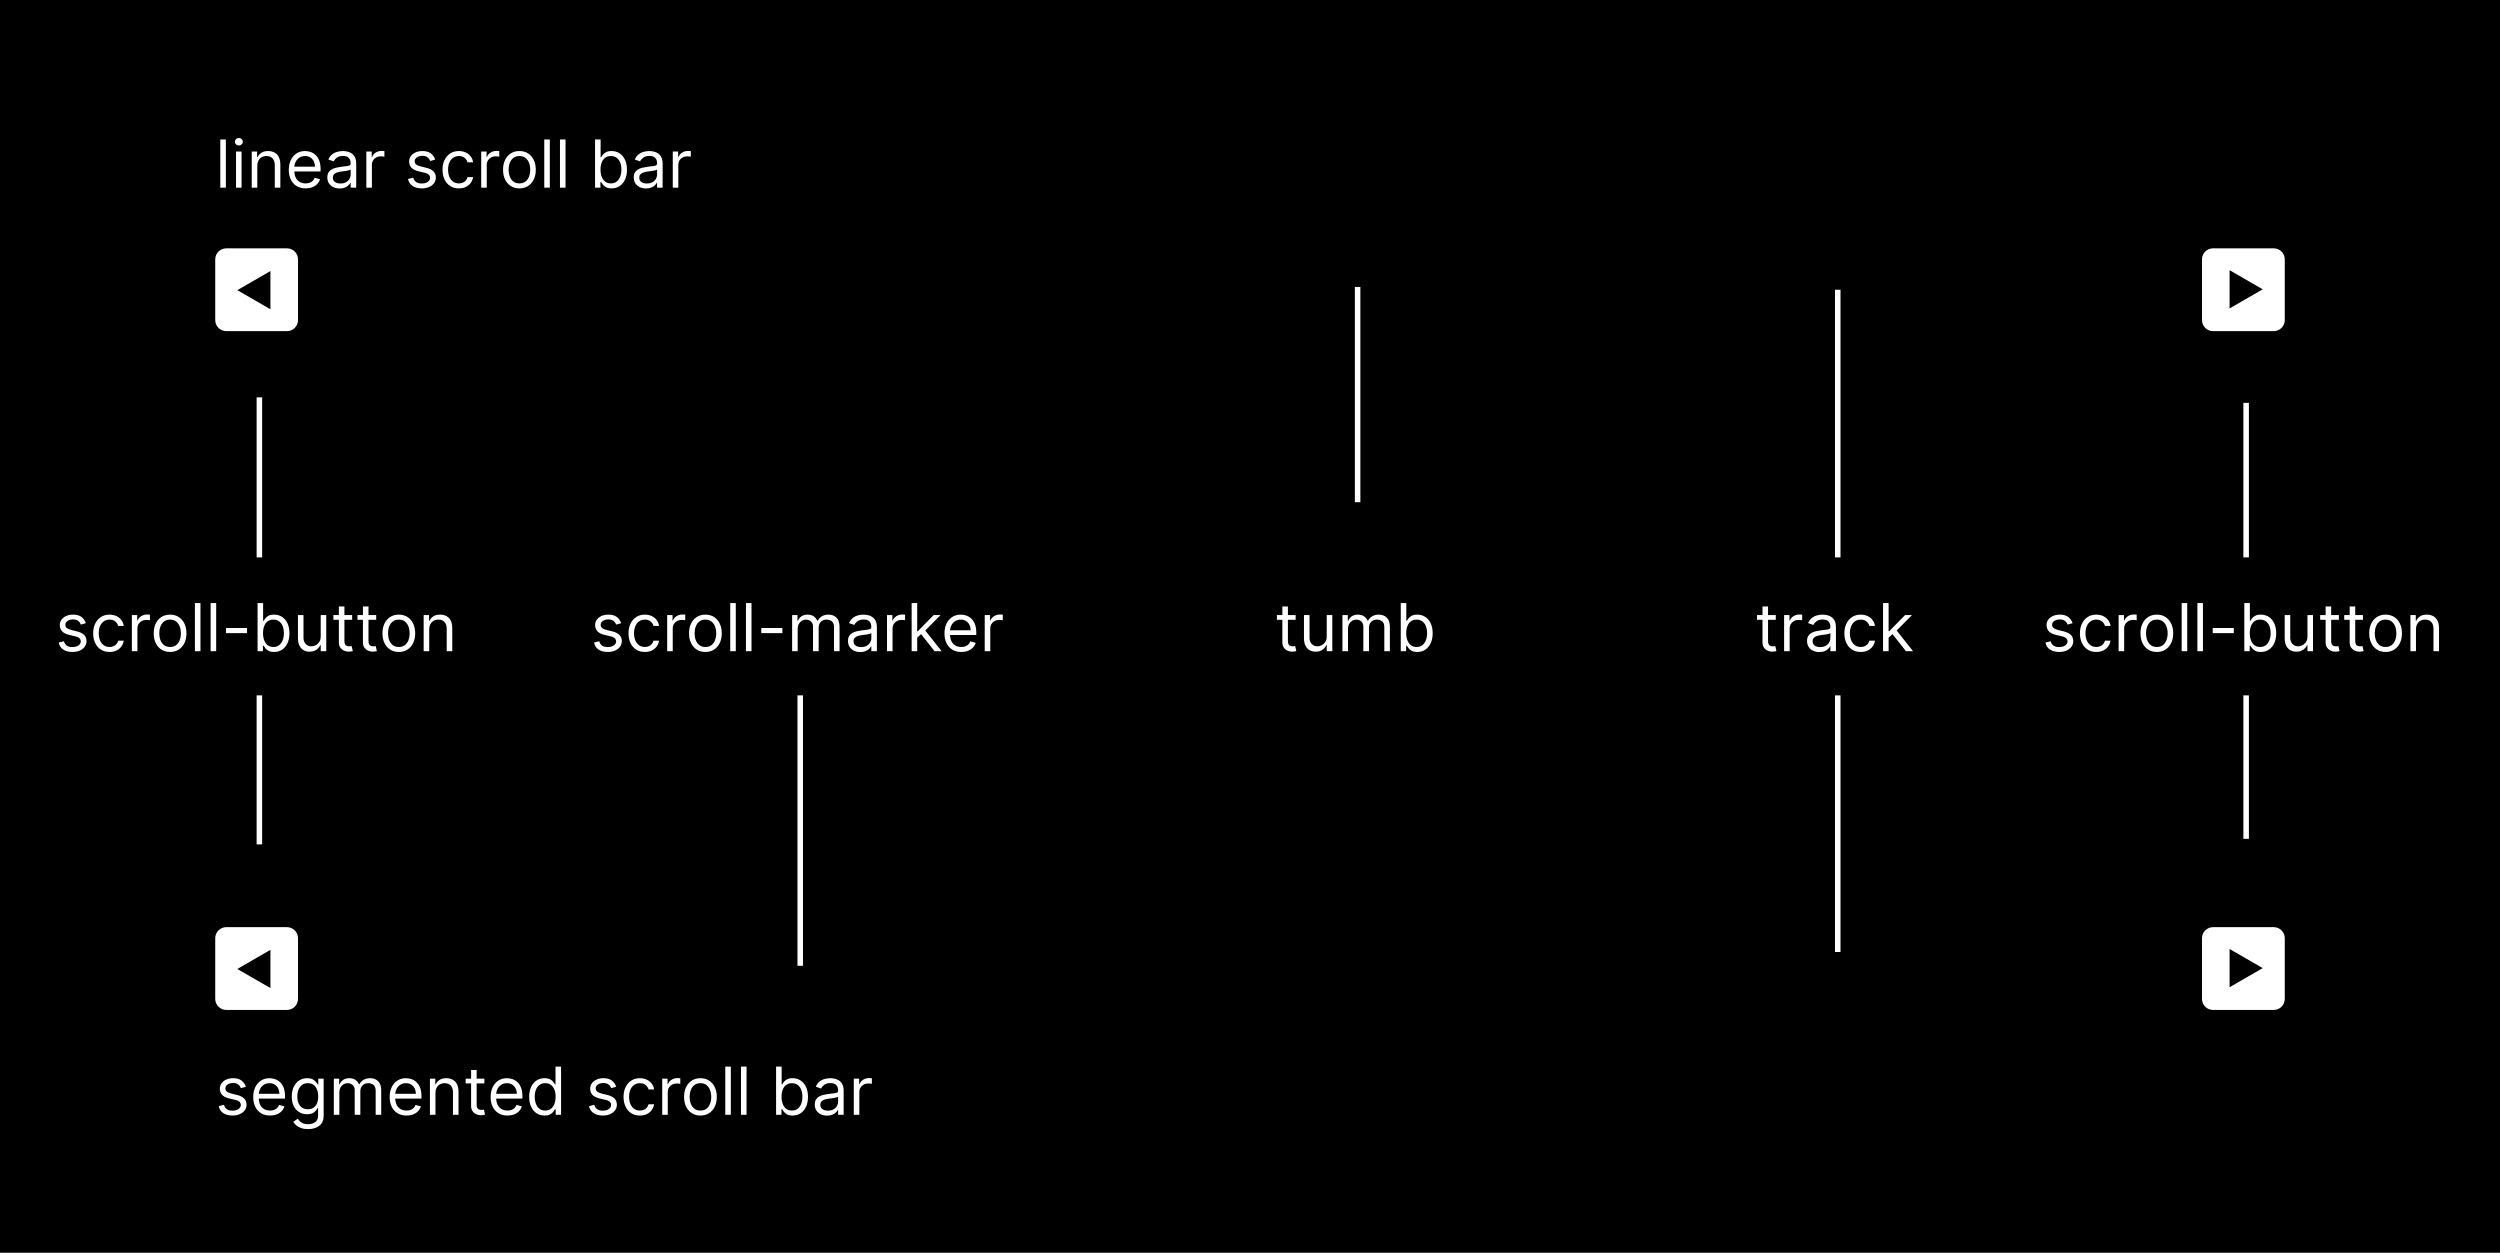 <svg width="453" height="227" viewBox="0 0 453 227" fill="none" xmlns="http://www.w3.org/2000/svg">
<rect width="453" height="227" fill="#505050" style="fill:#505050;fill:color(display-p3 0.315 0.315 0.315);fill-opacity:1;"/>
<rect x="58" y="45" width="337" height="14" rx="7" fill="black" style="fill:black;fill-opacity:1;"/>
<rect x="61" y="48" width="209" height="8" rx="4" fill="#DFDDDD" style="fill:#DFDDDD;fill:color(display-p3 0.874 0.867 0.867);fill-opacity:1;"/>
<rect x="58" y="168" width="330" height="14" rx="7" fill="black" style="fill:black;fill-opacity:1;"/>
<rect x="61" y="171" width="49" height="8" rx="4" fill="#DFDDDD" style="fill:#DFDDDD;fill:color(display-p3 0.874 0.867 0.867);fill-opacity:1;"/>
<rect x="116" y="171" width="49" height="8" rx="4" fill="#DFDDDD" style="fill:#DFDDDD;fill:color(display-p3 0.874 0.867 0.867);fill-opacity:1;"/>
<rect x="171" y="171" width="49" height="8" rx="4" fill="#0099FF" style="fill:#0099FF;fill:color(display-p3 0 0.6 1);fill-opacity:1;"/>
<rect x="226" y="171" width="49" height="8" rx="4" fill="#DFDDDD" style="fill:#DFDDDD;fill:color(display-p3 0.874 0.867 0.867);fill-opacity:1;"/>
<rect x="281" y="171" width="49" height="8" rx="4" fill="#DFDDDD" style="fill:#DFDDDD;fill:color(display-p3 0.874 0.867 0.867);fill-opacity:1;"/>
<rect x="336" y="171" width="49" height="8" rx="4" fill="#DFDDDD" style="fill:#DFDDDD;fill:color(display-p3 0.874 0.867 0.867);fill-opacity:1;"/>
<path d="M40.926 25.273V34H39.92V25.273H40.926ZM42.768 34V27.454H43.774V34H42.768ZM43.279 26.364C43.084 26.364 42.914 26.297 42.772 26.163C42.633 26.03 42.564 25.869 42.564 25.682C42.564 25.494 42.633 25.334 42.772 25.2C42.914 25.067 43.084 25 43.279 25C43.475 25 43.643 25.067 43.782 25.2C43.924 25.334 43.995 25.494 43.995 25.682C43.995 25.869 43.924 26.03 43.782 26.163C43.643 26.297 43.475 26.364 43.279 26.364ZM46.621 30.062V34H45.616V27.454H46.587V28.477H46.673C46.826 28.145 47.059 27.878 47.371 27.676C47.684 27.472 48.087 27.369 48.582 27.369C49.025 27.369 49.413 27.46 49.745 27.642C50.077 27.821 50.336 28.094 50.521 28.46C50.705 28.824 50.798 29.284 50.798 29.841V34H49.792V29.909C49.792 29.395 49.658 28.994 49.391 28.707C49.124 28.418 48.758 28.273 48.292 28.273C47.971 28.273 47.684 28.342 47.431 28.482C47.181 28.621 46.984 28.824 46.839 29.091C46.694 29.358 46.621 29.682 46.621 30.062ZM55.38 34.136C54.749 34.136 54.205 33.997 53.748 33.719C53.293 33.438 52.942 33.045 52.695 32.543C52.451 32.037 52.328 31.449 52.328 30.778C52.328 30.108 52.451 29.517 52.695 29.006C52.942 28.491 53.286 28.091 53.726 27.804C54.169 27.514 54.686 27.369 55.277 27.369C55.618 27.369 55.955 27.426 56.287 27.54C56.62 27.653 56.922 27.838 57.195 28.094C57.468 28.347 57.685 28.682 57.847 29.099C58.009 29.517 58.09 30.031 58.09 30.642V31.068H53.044V30.199H57.067C57.067 29.829 56.993 29.5 56.846 29.21C56.701 28.921 56.493 28.692 56.223 28.524C55.956 28.357 55.641 28.273 55.277 28.273C54.877 28.273 54.53 28.372 54.238 28.571C53.948 28.767 53.725 29.023 53.569 29.338C53.412 29.653 53.334 29.991 53.334 30.352V30.932C53.334 31.426 53.419 31.845 53.59 32.189C53.763 32.53 54.003 32.79 54.31 32.969C54.617 33.145 54.973 33.233 55.38 33.233C55.644 33.233 55.883 33.196 56.096 33.122C56.311 33.045 56.498 32.932 56.654 32.781C56.81 32.628 56.931 32.438 57.016 32.21L57.988 32.483C57.885 32.812 57.713 33.102 57.472 33.352C57.23 33.599 56.932 33.793 56.577 33.932C56.222 34.068 55.823 34.136 55.38 34.136ZM61.546 34.153C61.131 34.153 60.755 34.075 60.416 33.919C60.078 33.76 59.81 33.531 59.611 33.233C59.412 32.932 59.313 32.568 59.313 32.142C59.313 31.767 59.387 31.463 59.534 31.23C59.682 30.994 59.88 30.81 60.127 30.676C60.374 30.543 60.647 30.443 60.945 30.378C61.246 30.31 61.549 30.256 61.853 30.216C62.25 30.165 62.573 30.126 62.82 30.101C63.07 30.072 63.252 30.026 63.365 29.96C63.482 29.895 63.54 29.781 63.54 29.619V29.585C63.54 29.165 63.425 28.838 63.195 28.605C62.968 28.372 62.623 28.256 62.159 28.256C61.679 28.256 61.303 28.361 61.03 28.571C60.758 28.781 60.566 29.006 60.455 29.244L59.5 28.903C59.671 28.506 59.898 28.196 60.182 27.974C60.469 27.75 60.782 27.594 61.12 27.506C61.461 27.415 61.796 27.369 62.125 27.369C62.336 27.369 62.577 27.395 62.85 27.446C63.125 27.494 63.391 27.595 63.647 27.749C63.905 27.902 64.12 28.134 64.29 28.443C64.461 28.753 64.546 29.168 64.546 29.688V34H63.54V33.114H63.489C63.421 33.256 63.307 33.408 63.148 33.57C62.989 33.731 62.777 33.869 62.513 33.983C62.249 34.097 61.926 34.153 61.546 34.153ZM61.699 33.25C62.097 33.25 62.432 33.172 62.705 33.016C62.98 32.859 63.188 32.658 63.327 32.41C63.469 32.163 63.54 31.903 63.54 31.631V30.71C63.498 30.761 63.404 30.808 63.259 30.851C63.117 30.891 62.952 30.926 62.765 30.957C62.58 30.986 62.4 31.011 62.223 31.034C62.05 31.054 61.909 31.071 61.801 31.085C61.54 31.119 61.296 31.175 61.069 31.251C60.844 31.325 60.662 31.438 60.523 31.588C60.387 31.736 60.319 31.938 60.319 32.193C60.319 32.543 60.448 32.807 60.706 32.986C60.968 33.162 61.299 33.25 61.699 33.25ZM66.381 34V27.454H67.353V28.443H67.421C67.54 28.119 67.756 27.857 68.069 27.655C68.381 27.453 68.734 27.352 69.126 27.352C69.2 27.352 69.292 27.354 69.403 27.357C69.513 27.359 69.597 27.364 69.654 27.369V28.392C69.62 28.384 69.542 28.371 69.42 28.354C69.3 28.334 69.174 28.324 69.04 28.324C68.722 28.324 68.438 28.391 68.188 28.524C67.941 28.655 67.745 28.837 67.6 29.07C67.458 29.3 67.387 29.562 67.387 29.858V34H66.381ZM78.858 28.921L77.954 29.176C77.897 29.026 77.814 28.879 77.703 28.737C77.595 28.592 77.447 28.473 77.26 28.379C77.072 28.285 76.832 28.239 76.539 28.239C76.139 28.239 75.805 28.331 75.538 28.516C75.274 28.697 75.142 28.929 75.142 29.21C75.142 29.46 75.233 29.658 75.414 29.803C75.596 29.947 75.88 30.068 76.267 30.165L77.238 30.403C77.823 30.546 78.26 30.763 78.546 31.055C78.834 31.345 78.977 31.719 78.977 32.176C78.977 32.551 78.869 32.886 78.653 33.182C78.44 33.477 78.142 33.71 77.758 33.881C77.375 34.051 76.929 34.136 76.42 34.136C75.752 34.136 75.2 33.992 74.762 33.702C74.325 33.412 74.048 32.989 73.931 32.432L74.886 32.193C74.977 32.545 75.149 32.81 75.402 32.986C75.657 33.162 75.991 33.25 76.403 33.25C76.872 33.25 77.244 33.151 77.519 32.952C77.798 32.75 77.937 32.508 77.937 32.227C77.937 32 77.858 31.81 77.698 31.656C77.539 31.5 77.295 31.384 76.966 31.307L75.875 31.051C75.275 30.909 74.835 30.689 74.554 30.391C74.275 30.09 74.136 29.713 74.136 29.261C74.136 28.892 74.24 28.565 74.447 28.281C74.657 27.997 74.943 27.774 75.304 27.612C75.667 27.45 76.079 27.369 76.539 27.369C77.187 27.369 77.696 27.511 78.065 27.796C78.437 28.079 78.701 28.454 78.858 28.921ZM83.15 34.136C82.536 34.136 82.008 33.992 81.565 33.702C81.121 33.412 80.781 33.013 80.542 32.504C80.303 31.996 80.184 31.415 80.184 30.761C80.184 30.097 80.306 29.51 80.55 29.001C80.798 28.49 81.141 28.091 81.582 27.804C82.025 27.514 82.542 27.369 83.133 27.369C83.593 27.369 84.008 27.454 84.377 27.625C84.746 27.796 85.049 28.034 85.285 28.341C85.521 28.648 85.667 29.006 85.724 29.415H84.718C84.641 29.116 84.471 28.852 84.207 28.622C83.945 28.389 83.593 28.273 83.15 28.273C82.758 28.273 82.414 28.375 82.119 28.579C81.826 28.781 81.597 29.067 81.433 29.436C81.271 29.803 81.19 30.233 81.19 30.727C81.19 31.233 81.269 31.673 81.428 32.048C81.59 32.423 81.817 32.715 82.11 32.922C82.406 33.129 82.752 33.233 83.15 33.233C83.411 33.233 83.648 33.188 83.862 33.097C84.075 33.006 84.255 32.875 84.403 32.705C84.55 32.534 84.656 32.33 84.718 32.091H85.724C85.667 32.477 85.526 32.825 85.302 33.135C85.08 33.442 84.786 33.686 84.42 33.868C84.056 34.047 83.633 34.136 83.15 34.136ZM87.194 34V27.454H88.165V28.443H88.234C88.353 28.119 88.569 27.857 88.881 27.655C89.194 27.453 89.546 27.352 89.938 27.352C90.012 27.352 90.104 27.354 90.215 27.357C90.326 27.359 90.41 27.364 90.467 27.369V28.392C90.433 28.384 90.354 28.371 90.232 28.354C90.113 28.334 89.987 28.324 89.853 28.324C89.535 28.324 89.251 28.391 89.001 28.524C88.754 28.655 88.558 28.837 88.413 29.07C88.271 29.3 88.2 29.562 88.2 29.858V34H87.194ZM94.119 34.136C93.528 34.136 93.009 33.996 92.563 33.715C92.12 33.433 91.773 33.04 91.523 32.534C91.276 32.028 91.153 31.438 91.153 30.761C91.153 30.079 91.276 29.484 91.523 28.976C91.773 28.467 92.12 28.072 92.563 27.791C93.009 27.51 93.528 27.369 94.119 27.369C94.71 27.369 95.227 27.51 95.67 27.791C96.116 28.072 96.462 28.467 96.71 28.976C96.96 29.484 97.085 30.079 97.085 30.761C97.085 31.438 96.96 32.028 96.71 32.534C96.462 33.04 96.116 33.433 95.67 33.715C95.227 33.996 94.71 34.136 94.119 34.136ZM94.119 33.233C94.567 33.233 94.937 33.118 95.227 32.888C95.516 32.658 95.731 32.355 95.87 31.98C96.009 31.605 96.079 31.199 96.079 30.761C96.079 30.324 96.009 29.916 95.87 29.538C95.731 29.16 95.516 28.855 95.227 28.622C94.937 28.389 94.567 28.273 94.119 28.273C93.67 28.273 93.3 28.389 93.011 28.622C92.721 28.855 92.506 29.16 92.367 29.538C92.228 29.916 92.158 30.324 92.158 30.761C92.158 31.199 92.228 31.605 92.367 31.98C92.506 32.355 92.721 32.658 93.011 32.888C93.3 33.118 93.67 33.233 94.119 33.233ZM99.625 25.273V34H98.62V25.273H99.625ZM102.473 25.273V34H101.467V25.273H102.473ZM107.826 34V25.273H108.832V28.494H108.917C108.991 28.381 109.093 28.236 109.224 28.06C109.358 27.881 109.548 27.722 109.795 27.582C110.045 27.44 110.383 27.369 110.809 27.369C111.36 27.369 111.846 27.507 112.267 27.783C112.687 28.058 113.015 28.449 113.251 28.954C113.487 29.46 113.605 30.057 113.605 30.744C113.605 31.438 113.487 32.038 113.251 32.547C113.015 33.053 112.689 33.445 112.271 33.723C111.853 33.999 111.372 34.136 110.826 34.136C110.406 34.136 110.069 34.067 109.816 33.928C109.564 33.785 109.369 33.625 109.233 33.446C109.096 33.264 108.991 33.114 108.917 32.994H108.798V34H107.826ZM108.815 30.727C108.815 31.222 108.887 31.658 109.032 32.035C109.177 32.41 109.389 32.705 109.667 32.918C109.946 33.128 110.287 33.233 110.69 33.233C111.11 33.233 111.461 33.122 111.743 32.901C112.027 32.676 112.24 32.375 112.382 31.997C112.527 31.616 112.599 31.193 112.599 30.727C112.599 30.267 112.528 29.852 112.386 29.483C112.247 29.111 112.035 28.817 111.751 28.601C111.47 28.382 111.116 28.273 110.69 28.273C110.281 28.273 109.937 28.376 109.659 28.584C109.38 28.788 109.17 29.075 109.028 29.445C108.886 29.811 108.815 30.239 108.815 30.727ZM117.069 34.153C116.654 34.153 116.278 34.075 115.94 33.919C115.602 33.76 115.333 33.531 115.135 33.233C114.936 32.932 114.836 32.568 114.836 32.142C114.836 31.767 114.91 31.463 115.058 31.23C115.206 30.994 115.403 30.81 115.65 30.676C115.897 30.543 116.17 30.443 116.468 30.378C116.77 30.31 117.072 30.256 117.376 30.216C117.774 30.165 118.096 30.126 118.343 30.101C118.593 30.072 118.775 30.026 118.889 29.96C119.005 29.895 119.064 29.781 119.064 29.619V29.585C119.064 29.165 118.949 28.838 118.718 28.605C118.491 28.372 118.146 28.256 117.683 28.256C117.203 28.256 116.826 28.361 116.554 28.571C116.281 28.781 116.089 29.006 115.978 29.244L115.024 28.903C115.194 28.506 115.422 28.196 115.706 27.974C115.993 27.75 116.305 27.594 116.643 27.506C116.984 27.415 117.319 27.369 117.649 27.369C117.859 27.369 118.1 27.395 118.373 27.446C118.649 27.494 118.914 27.595 119.17 27.749C119.429 27.902 119.643 28.134 119.814 28.443C119.984 28.753 120.069 29.168 120.069 29.688V34H119.064V33.114H119.012C118.944 33.256 118.831 33.408 118.672 33.57C118.512 33.731 118.301 33.869 118.037 33.983C117.772 34.097 117.45 34.153 117.069 34.153ZM117.223 33.25C117.62 33.25 117.956 33.172 118.228 33.016C118.504 32.859 118.711 32.658 118.85 32.41C118.993 32.163 119.064 31.903 119.064 31.631V30.71C119.021 30.761 118.927 30.808 118.782 30.851C118.64 30.891 118.475 30.926 118.288 30.957C118.103 30.986 117.923 31.011 117.747 31.034C117.574 31.054 117.433 31.071 117.325 31.085C117.064 31.119 116.819 31.175 116.592 31.251C116.368 31.325 116.186 31.438 116.047 31.588C115.91 31.736 115.842 31.938 115.842 32.193C115.842 32.543 115.971 32.807 116.23 32.986C116.491 33.162 116.822 33.25 117.223 33.25ZM121.905 34V27.454H122.876V28.443H122.945C123.064 28.119 123.28 27.857 123.592 27.655C123.905 27.453 124.257 27.352 124.649 27.352C124.723 27.352 124.815 27.354 124.926 27.357C125.037 27.359 125.121 27.364 125.178 27.369V28.392C125.143 28.384 125.065 28.371 124.943 28.354C124.824 28.334 124.697 28.324 124.564 28.324C124.246 28.324 123.962 28.391 123.712 28.524C123.464 28.655 123.268 28.837 123.124 29.07C122.982 29.3 122.911 29.562 122.911 29.858V34H121.905Z" fill="white" style="fill:white;fill-opacity:1;"/>
<path d="M44.557 196.92L43.653 197.176C43.597 197.026 43.513 196.879 43.402 196.737C43.294 196.592 43.146 196.473 42.959 196.379C42.771 196.286 42.531 196.239 42.239 196.239C41.838 196.239 41.504 196.331 41.237 196.516C40.973 196.697 40.841 196.929 40.841 197.21C40.841 197.46 40.932 197.658 41.114 197.803C41.295 197.947 41.58 198.068 41.966 198.165L42.938 198.403C43.523 198.545 43.959 198.763 44.246 199.055C44.533 199.345 44.676 199.719 44.676 200.176C44.676 200.551 44.568 200.886 44.352 201.182C44.139 201.477 43.841 201.71 43.457 201.881C43.074 202.051 42.628 202.136 42.119 202.136C41.452 202.136 40.899 201.991 40.462 201.702C40.024 201.412 39.747 200.989 39.631 200.432L40.585 200.193C40.676 200.545 40.848 200.81 41.101 200.986C41.356 201.162 41.69 201.25 42.102 201.25C42.571 201.25 42.943 201.151 43.219 200.952C43.497 200.75 43.636 200.509 43.636 200.227C43.636 200 43.557 199.81 43.398 199.656C43.239 199.5 42.994 199.384 42.665 199.307L41.574 199.051C40.974 198.909 40.534 198.689 40.253 198.391C39.974 198.089 39.835 197.713 39.835 197.261C39.835 196.892 39.939 196.565 40.146 196.281C40.356 195.997 40.642 195.774 41.003 195.612C41.367 195.45 41.778 195.369 42.239 195.369C42.886 195.369 43.395 195.511 43.764 195.795C44.136 196.08 44.401 196.455 44.557 196.92ZM48.934 202.136C48.304 202.136 47.76 201.997 47.302 201.719C46.848 201.438 46.497 201.045 46.25 200.543C46.005 200.037 45.883 199.449 45.883 198.778C45.883 198.108 46.005 197.517 46.25 197.006C46.497 196.491 46.841 196.091 47.281 195.804C47.724 195.514 48.241 195.369 48.832 195.369C49.173 195.369 49.51 195.426 49.842 195.54C50.174 195.653 50.477 195.838 50.75 196.094C51.022 196.347 51.24 196.682 51.402 197.099C51.564 197.517 51.645 198.031 51.645 198.642V199.068H46.599V198.199H50.622C50.622 197.83 50.548 197.5 50.4 197.21C50.255 196.92 50.048 196.692 49.778 196.524C49.511 196.357 49.196 196.273 48.832 196.273C48.431 196.273 48.085 196.372 47.792 196.571C47.502 196.767 47.279 197.023 47.123 197.338C46.967 197.653 46.889 197.991 46.889 198.352V198.932C46.889 199.426 46.974 199.845 47.145 200.189C47.318 200.53 47.558 200.79 47.865 200.969C48.172 201.145 48.528 201.233 48.934 201.233C49.199 201.233 49.437 201.196 49.65 201.122C49.866 201.045 50.052 200.932 50.209 200.781C50.365 200.628 50.485 200.437 50.571 200.21L51.542 200.483C51.44 200.812 51.268 201.102 51.027 201.352C50.785 201.599 50.487 201.793 50.132 201.932C49.777 202.068 49.377 202.136 48.934 202.136ZM55.816 204.591C55.331 204.591 54.913 204.528 54.564 204.403C54.214 204.281 53.923 204.119 53.69 203.918C53.46 203.719 53.277 203.506 53.14 203.278L53.941 202.716C54.032 202.835 54.147 202.972 54.287 203.125C54.426 203.281 54.616 203.416 54.858 203.53C55.102 203.646 55.422 203.705 55.816 203.705C56.345 203.705 56.781 203.577 57.125 203.321C57.468 203.065 57.64 202.665 57.64 202.119V200.79H57.555C57.481 200.909 57.376 201.057 57.24 201.233C57.106 201.406 56.913 201.561 56.66 201.697C56.41 201.831 56.072 201.898 55.646 201.898C55.117 201.898 54.643 201.773 54.223 201.523C53.805 201.273 53.474 200.909 53.23 200.432C52.988 199.955 52.867 199.375 52.867 198.693C52.867 198.023 52.985 197.439 53.221 196.942C53.457 196.442 53.785 196.055 54.206 195.783C54.626 195.507 55.112 195.369 55.663 195.369C56.089 195.369 56.427 195.44 56.677 195.582C56.93 195.722 57.123 195.881 57.257 196.06C57.393 196.236 57.498 196.381 57.572 196.494H57.674V195.455H58.646V202.188C58.646 202.75 58.518 203.207 58.262 203.56C58.01 203.915 57.669 204.175 57.24 204.339C56.814 204.507 56.339 204.591 55.816 204.591ZM55.782 200.994C56.186 200.994 56.527 200.902 56.805 200.717C57.084 200.533 57.295 200.267 57.44 199.92C57.585 199.574 57.657 199.159 57.657 198.676C57.657 198.205 57.586 197.788 57.444 197.428C57.302 197.067 57.092 196.784 56.814 196.58C56.535 196.375 56.191 196.273 55.782 196.273C55.356 196.273 55.001 196.381 54.717 196.597C54.436 196.812 54.224 197.102 54.082 197.466C53.943 197.83 53.873 198.233 53.873 198.676C53.873 199.131 53.944 199.533 54.086 199.882C54.231 200.229 54.444 200.501 54.725 200.7C55.01 200.896 55.362 200.994 55.782 200.994ZM60.487 202V195.455H61.459V196.477H61.544C61.68 196.128 61.9 195.857 62.204 195.663C62.508 195.467 62.873 195.369 63.299 195.369C63.731 195.369 64.091 195.467 64.377 195.663C64.667 195.857 64.893 196.128 65.055 196.477H65.123C65.291 196.139 65.542 195.871 65.877 195.672C66.213 195.47 66.615 195.369 67.084 195.369C67.669 195.369 68.147 195.553 68.519 195.919C68.892 196.283 69.078 196.849 69.078 197.619V202H68.072V197.619C68.072 197.136 67.94 196.791 67.676 196.584C67.412 196.376 67.1 196.273 66.743 196.273C66.282 196.273 65.926 196.412 65.673 196.69C65.42 196.966 65.294 197.315 65.294 197.739V202H64.271V197.517C64.271 197.145 64.15 196.845 63.909 196.618C63.667 196.388 63.356 196.273 62.975 196.273C62.714 196.273 62.47 196.342 62.242 196.482C62.018 196.621 61.836 196.814 61.697 197.061C61.561 197.305 61.492 197.588 61.492 197.909V202H60.487ZM73.661 202.136C73.03 202.136 72.486 201.997 72.029 201.719C71.574 201.438 71.223 201.045 70.976 200.543C70.732 200.037 70.61 199.449 70.61 198.778C70.61 198.108 70.732 197.517 70.976 197.006C71.223 196.491 71.567 196.091 72.007 195.804C72.451 195.514 72.968 195.369 73.559 195.369C73.9 195.369 74.236 195.426 74.569 195.54C74.901 195.653 75.204 195.838 75.476 196.094C75.749 196.347 75.966 196.682 76.128 197.099C76.29 197.517 76.371 198.031 76.371 198.642V199.068H71.326V198.199H75.348C75.348 197.83 75.275 197.5 75.127 197.21C74.982 196.92 74.775 196.692 74.505 196.524C74.238 196.357 73.922 196.273 73.559 196.273C73.158 196.273 72.811 196.372 72.519 196.571C72.229 196.767 72.006 197.023 71.85 197.338C71.694 197.653 71.615 197.991 71.615 198.352V198.932C71.615 199.426 71.701 199.845 71.871 200.189C72.044 200.53 72.284 200.79 72.591 200.969C72.898 201.145 73.255 201.233 73.661 201.233C73.925 201.233 74.164 201.196 74.377 201.122C74.593 201.045 74.779 200.932 74.935 200.781C75.091 200.628 75.212 200.437 75.297 200.21L76.269 200.483C76.166 200.812 75.995 201.102 75.753 201.352C75.512 201.599 75.213 201.793 74.858 201.932C74.503 202.068 74.104 202.136 73.661 202.136ZM78.907 198.062V202H77.901V195.455H78.873V196.477H78.958C79.111 196.145 79.344 195.878 79.657 195.676C79.969 195.472 80.373 195.369 80.867 195.369C81.31 195.369 81.698 195.46 82.03 195.642C82.363 195.821 82.621 196.094 82.806 196.46C82.99 196.824 83.083 197.284 83.083 197.841V202H82.077V197.909C82.077 197.395 81.944 196.994 81.677 196.707C81.409 196.418 81.043 196.273 80.577 196.273C80.256 196.273 79.969 196.342 79.716 196.482C79.466 196.621 79.269 196.824 79.124 197.091C78.979 197.358 78.907 197.682 78.907 198.062ZM87.767 195.455V196.307H84.375V195.455H87.767ZM85.364 193.886H86.369V200.125C86.369 200.409 86.41 200.622 86.493 200.764C86.578 200.903 86.686 200.997 86.817 201.045C86.95 201.091 87.091 201.114 87.239 201.114C87.349 201.114 87.44 201.108 87.511 201.097C87.582 201.082 87.639 201.071 87.682 201.062L87.886 201.966C87.818 201.991 87.723 202.017 87.601 202.043C87.479 202.071 87.324 202.085 87.136 202.085C86.852 202.085 86.574 202.024 86.301 201.902C86.031 201.78 85.807 201.594 85.628 201.344C85.452 201.094 85.364 200.778 85.364 200.398V193.886ZM91.954 202.136C91.323 202.136 90.779 201.997 90.322 201.719C89.867 201.438 89.516 201.045 89.269 200.543C89.025 200.037 88.903 199.449 88.903 198.778C88.903 198.108 89.025 197.517 89.269 197.006C89.516 196.491 89.86 196.091 90.3 195.804C90.744 195.514 91.261 195.369 91.852 195.369C92.192 195.369 92.529 195.426 92.862 195.54C93.194 195.653 93.496 195.838 93.769 196.094C94.042 196.347 94.259 196.682 94.421 197.099C94.583 197.517 94.664 198.031 94.664 198.642V199.068H89.619V198.199H93.641C93.641 197.83 93.567 197.5 93.42 197.21C93.275 196.92 93.067 196.692 92.798 196.524C92.531 196.357 92.215 196.273 91.852 196.273C91.451 196.273 91.104 196.372 90.812 196.571C90.522 196.767 90.299 197.023 90.143 197.338C89.987 197.653 89.908 197.991 89.908 198.352V198.932C89.908 199.426 89.994 199.845 90.164 200.189C90.337 200.53 90.577 200.79 90.884 200.969C91.191 201.145 91.548 201.233 91.954 201.233C92.218 201.233 92.457 201.196 92.67 201.122C92.886 201.045 93.072 200.932 93.228 200.781C93.384 200.628 93.505 200.437 93.59 200.21L94.562 200.483C94.46 200.812 94.288 201.102 94.046 201.352C93.805 201.599 93.506 201.793 93.151 201.932C92.796 202.068 92.397 202.136 91.954 202.136ZM98.665 202.136C98.12 202.136 97.638 201.999 97.221 201.723C96.803 201.445 96.477 201.053 96.241 200.547C96.005 200.038 95.887 199.438 95.887 198.744C95.887 198.057 96.005 197.46 96.241 196.955C96.477 196.449 96.805 196.058 97.225 195.783C97.646 195.507 98.131 195.369 98.683 195.369C99.109 195.369 99.445 195.44 99.692 195.582C99.942 195.722 100.133 195.881 100.263 196.06C100.397 196.236 100.501 196.381 100.575 196.494H100.66V193.273H101.665V202H100.694V200.994H100.575C100.501 201.114 100.396 201.264 100.259 201.446C100.123 201.625 99.928 201.786 99.675 201.928C99.423 202.067 99.086 202.136 98.665 202.136ZM98.802 201.233C99.205 201.233 99.546 201.128 99.825 200.918C100.103 200.705 100.315 200.411 100.46 200.036C100.604 199.658 100.677 199.222 100.677 198.727C100.677 198.239 100.606 197.811 100.464 197.445C100.322 197.075 100.112 196.788 99.833 196.584C99.555 196.376 99.211 196.273 98.802 196.273C98.376 196.273 98.021 196.382 97.737 196.601C97.455 196.817 97.244 197.111 97.102 197.483C96.962 197.852 96.893 198.267 96.893 198.727C96.893 199.193 96.964 199.616 97.106 199.997C97.251 200.375 97.464 200.676 97.745 200.901C98.029 201.122 98.381 201.233 98.802 201.233ZM111.658 196.92L110.755 197.176C110.698 197.026 110.614 196.879 110.504 196.737C110.396 196.592 110.248 196.473 110.06 196.379C109.873 196.286 109.633 196.239 109.34 196.239C108.94 196.239 108.606 196.331 108.339 196.516C108.075 196.697 107.942 196.929 107.942 197.21C107.942 197.46 108.033 197.658 108.215 197.803C108.397 197.947 108.681 198.068 109.067 198.165L110.039 198.403C110.624 198.545 111.06 198.763 111.347 199.055C111.634 199.345 111.778 199.719 111.778 200.176C111.778 200.551 111.67 200.886 111.454 201.182C111.241 201.477 110.942 201.71 110.559 201.881C110.175 202.051 109.729 202.136 109.221 202.136C108.553 202.136 108.001 201.991 107.563 201.702C107.126 201.412 106.849 200.989 106.732 200.432L107.687 200.193C107.778 200.545 107.95 200.81 108.202 200.986C108.458 201.162 108.792 201.25 109.204 201.25C109.673 201.25 110.045 201.151 110.32 200.952C110.599 200.75 110.738 200.509 110.738 200.227C110.738 200 110.658 199.81 110.499 199.656C110.34 199.5 110.096 199.384 109.766 199.307L108.675 199.051C108.076 198.909 107.636 198.689 107.354 198.391C107.076 198.089 106.937 197.713 106.937 197.261C106.937 196.892 107.04 196.565 107.248 196.281C107.458 195.997 107.744 195.774 108.104 195.612C108.468 195.45 108.88 195.369 109.34 195.369C109.988 195.369 110.496 195.511 110.866 195.795C111.238 196.08 111.502 196.455 111.658 196.92ZM115.951 202.136C115.337 202.136 114.809 201.991 114.365 201.702C113.922 201.412 113.581 201.013 113.343 200.504C113.104 199.996 112.985 199.415 112.985 198.761C112.985 198.097 113.107 197.51 113.351 197.001C113.598 196.49 113.942 196.091 114.382 195.804C114.826 195.514 115.343 195.369 115.934 195.369C116.394 195.369 116.809 195.455 117.178 195.625C117.547 195.795 117.85 196.034 118.086 196.341C118.321 196.648 118.468 197.006 118.525 197.415H117.519C117.442 197.116 117.272 196.852 117.007 196.622C116.746 196.389 116.394 196.273 115.951 196.273C115.559 196.273 115.215 196.375 114.919 196.58C114.627 196.781 114.398 197.067 114.233 197.436C114.071 197.803 113.99 198.233 113.99 198.727C113.99 199.233 114.07 199.673 114.229 200.048C114.391 200.423 114.618 200.714 114.911 200.922C115.206 201.129 115.553 201.233 115.951 201.233C116.212 201.233 116.449 201.188 116.662 201.097C116.875 201.006 117.056 200.875 117.203 200.705C117.351 200.534 117.456 200.33 117.519 200.091H118.525C118.468 200.477 118.327 200.825 118.103 201.135C117.881 201.442 117.587 201.686 117.221 201.868C116.857 202.047 116.434 202.136 115.951 202.136ZM119.995 202V195.455H120.966V196.443H121.034C121.154 196.119 121.37 195.857 121.682 195.655C121.995 195.453 122.347 195.352 122.739 195.352C122.813 195.352 122.905 195.354 123.016 195.357C123.127 195.359 123.211 195.364 123.267 195.369V196.392C123.233 196.384 123.155 196.371 123.033 196.354C122.914 196.334 122.787 196.324 122.654 196.324C122.336 196.324 122.051 196.391 121.801 196.524C121.554 196.655 121.358 196.837 121.213 197.07C121.071 197.3 121 197.562 121 197.858V202H119.995ZM126.919 202.136C126.328 202.136 125.81 201.996 125.364 201.714C124.921 201.433 124.574 201.04 124.324 200.534C124.077 200.028 123.953 199.437 123.953 198.761C123.953 198.08 124.077 197.484 124.324 196.976C124.574 196.467 124.921 196.072 125.364 195.791C125.81 195.51 126.328 195.369 126.919 195.369C127.51 195.369 128.027 195.51 128.471 195.791C128.917 196.072 129.263 196.467 129.51 196.976C129.76 197.484 129.885 198.08 129.885 198.761C129.885 199.437 129.76 200.028 129.51 200.534C129.263 201.04 128.917 201.433 128.471 201.714C128.027 201.996 127.51 202.136 126.919 202.136ZM126.919 201.233C127.368 201.233 127.738 201.118 128.027 200.888C128.317 200.658 128.532 200.355 128.671 199.98C128.81 199.605 128.88 199.199 128.88 198.761C128.88 198.324 128.81 197.916 128.671 197.538C128.532 197.161 128.317 196.855 128.027 196.622C127.738 196.389 127.368 196.273 126.919 196.273C126.471 196.273 126.101 196.389 125.811 196.622C125.522 196.855 125.307 197.161 125.168 197.538C125.029 197.916 124.959 198.324 124.959 198.761C124.959 199.199 125.029 199.605 125.168 199.98C125.307 200.355 125.522 200.658 125.811 200.888C126.101 201.118 126.471 201.233 126.919 201.233ZM132.426 193.273V202H131.42V193.273H132.426ZM135.274 193.273V202H134.268V193.273H135.274ZM140.627 202V193.273H141.633V196.494H141.718C141.792 196.381 141.894 196.236 142.025 196.06C142.158 195.881 142.349 195.722 142.596 195.582C142.846 195.44 143.184 195.369 143.61 195.369C144.161 195.369 144.647 195.507 145.067 195.783C145.488 196.058 145.816 196.449 146.052 196.955C146.288 197.46 146.406 198.057 146.406 198.744C146.406 199.438 146.288 200.038 146.052 200.547C145.816 201.053 145.489 201.445 145.072 201.723C144.654 201.999 144.173 202.136 143.627 202.136C143.207 202.136 142.87 202.067 142.617 201.928C142.364 201.786 142.17 201.625 142.033 201.446C141.897 201.264 141.792 201.114 141.718 200.994H141.599V202H140.627ZM141.616 198.727C141.616 199.222 141.688 199.658 141.833 200.036C141.978 200.411 142.19 200.705 142.468 200.918C142.746 201.128 143.087 201.233 143.491 201.233C143.911 201.233 144.262 201.122 144.543 200.901C144.827 200.676 145.04 200.375 145.183 199.997C145.327 199.616 145.4 199.193 145.4 198.727C145.4 198.267 145.329 197.852 145.187 197.483C145.048 197.111 144.836 196.817 144.552 196.601C144.271 196.382 143.917 196.273 143.491 196.273C143.082 196.273 142.738 196.376 142.46 196.584C142.181 196.788 141.971 197.075 141.829 197.445C141.687 197.811 141.616 198.239 141.616 198.727ZM149.87 202.153C149.455 202.153 149.079 202.075 148.741 201.919C148.403 201.76 148.134 201.531 147.935 201.233C147.737 200.932 147.637 200.568 147.637 200.142C147.637 199.767 147.711 199.463 147.859 199.23C148.006 198.994 148.204 198.81 148.451 198.676C148.698 198.543 148.971 198.443 149.269 198.378C149.57 198.31 149.873 198.256 150.177 198.216C150.575 198.165 150.897 198.126 151.144 198.101C151.394 198.072 151.576 198.026 151.69 197.96C151.806 197.895 151.864 197.781 151.864 197.619V197.585C151.864 197.165 151.749 196.838 151.519 196.605C151.292 196.372 150.947 196.256 150.484 196.256C150.004 196.256 149.627 196.361 149.354 196.571C149.082 196.781 148.89 197.006 148.779 197.244L147.825 196.903C147.995 196.506 148.222 196.196 148.506 195.974C148.793 195.75 149.106 195.594 149.444 195.506C149.785 195.415 150.12 195.369 150.45 195.369C150.66 195.369 150.901 195.395 151.174 195.446C151.45 195.494 151.715 195.595 151.971 195.749C152.229 195.902 152.444 196.134 152.614 196.443C152.785 196.753 152.87 197.168 152.87 197.688V202H151.864V201.114H151.813C151.745 201.256 151.631 201.408 151.472 201.57C151.313 201.732 151.102 201.869 150.837 201.983C150.573 202.097 150.251 202.153 149.87 202.153ZM150.023 201.25C150.421 201.25 150.756 201.172 151.029 201.016C151.305 200.859 151.512 200.658 151.651 200.411C151.793 200.163 151.864 199.903 151.864 199.631V198.71C151.822 198.761 151.728 198.808 151.583 198.851C151.441 198.891 151.276 198.926 151.089 198.957C150.904 198.986 150.724 199.011 150.548 199.034C150.374 199.054 150.234 199.071 150.126 199.085C149.864 199.119 149.62 199.175 149.393 199.251C149.168 199.325 148.987 199.437 148.847 199.588C148.711 199.736 148.643 199.937 148.643 200.193C148.643 200.543 148.772 200.807 149.031 200.986C149.292 201.162 149.623 201.25 150.023 201.25ZM154.706 202V195.455H155.677V196.443H155.745C155.865 196.119 156.081 195.857 156.393 195.655C156.706 195.453 157.058 195.352 157.45 195.352C157.524 195.352 157.616 195.354 157.727 195.357C157.838 195.359 157.922 195.364 157.978 195.369V196.392C157.944 196.384 157.866 196.371 157.744 196.354C157.625 196.334 157.498 196.324 157.365 196.324C157.047 196.324 156.762 196.391 156.512 196.524C156.265 196.655 156.069 196.837 155.924 197.07C155.782 197.3 155.711 197.562 155.711 197.858V202H154.706Z" fill="white" style="fill:white;fill-opacity:1;"/>
<path d="M52 45C53.105 45 54 45.895 54 47V58C54 59.105 53.105 60 52 60H41C39.895 60 39 59.105 39 58V47C39 45.895 39.895 45 41 45H52ZM43 52.577L49 56.041V49.113L43 52.577Z" fill="white" style="fill:white;fill-opacity:1;"/>
<path d="M52 168C53.105 168 54 168.895 54 170V181C54 182.105 53.105 183 52 183H41C39.895 183 39 182.105 39 181V170C39 168.895 39.895 168 41 168H52ZM43 175.577L49 179.041V172.113L43 175.577Z" fill="white" style="fill:white;fill-opacity:1;"/>
<path d="M401 60C399.895 60 399 59.105 399 58L399 47C399 45.895 399.895 45 401 45L412 45C413.105 45 414 45.895 414 47L414 58C414 59.105 413.105 60 412 60L401 60ZM410 52.423L404 48.959L404 55.887L410 52.423Z" fill="white" style="fill:white;fill-opacity:1;"/>
<path d="M401 183C399.895 183 399 182.105 399 181L399 170C399 168.895 399.895 168 401 168L412 168C413.105 168 414 168.895 414 170L414 181C414 182.105 413.105 183 412 183L401 183ZM410 175.423L404 171.959L404 178.887L410 175.423Z" fill="white" style="fill:white;fill-opacity:1;"/>
<path d="M333 172.5V52.5" stroke="white" style="stroke:white;stroke-opacity:1;"/>
<path d="M407 152L407 73" stroke="white" style="stroke:white;stroke-opacity:1;"/>
<path d="M47 153L47 72" stroke="white" style="stroke:white;stroke-opacity:1;"/>
<path d="M246 91L246 52" stroke="white" style="stroke:white;stroke-opacity:1;"/>
<path d="M145 175V123" stroke="white" style="stroke:white;stroke-opacity:1;"/>
<rect width="49" height="25" transform="translate(308 101)" fill="#505050" style="fill:#505050;fill:color(display-p3 0.314 0.314 0.314);fill-opacity:1;"/>
<path d="M321.767 111.455V112.307H318.375V111.455H321.767ZM319.364 109.886H320.369V116.125C320.369 116.409 320.411 116.622 320.493 116.764C320.578 116.903 320.686 116.997 320.817 117.045C320.95 117.091 321.091 117.114 321.239 117.114C321.349 117.114 321.44 117.108 321.511 117.097C321.582 117.082 321.639 117.071 321.682 117.062L321.886 117.966C321.818 117.991 321.723 118.017 321.601 118.043C321.479 118.071 321.324 118.085 321.136 118.085C320.852 118.085 320.574 118.024 320.301 117.902C320.031 117.78 319.807 117.594 319.628 117.344C319.452 117.094 319.364 116.778 319.364 116.398V109.886ZM323.28 118V111.455H324.251V112.443H324.32C324.439 112.119 324.655 111.857 324.967 111.655C325.28 111.453 325.632 111.352 326.024 111.352C326.098 111.352 326.19 111.354 326.301 111.357C326.412 111.359 326.496 111.364 326.553 111.369V112.392C326.518 112.384 326.44 112.371 326.318 112.354C326.199 112.334 326.072 112.324 325.939 112.324C325.621 112.324 325.337 112.391 325.087 112.524C324.839 112.655 324.643 112.837 324.499 113.07C324.357 113.3 324.286 113.562 324.286 113.858V118H323.28ZM329.671 118.153C329.256 118.153 328.88 118.075 328.542 117.919C328.203 117.76 327.935 117.531 327.736 117.233C327.537 116.932 327.438 116.568 327.438 116.142C327.438 115.767 327.512 115.463 327.659 115.23C327.807 114.994 328.005 114.81 328.252 114.676C328.499 114.543 328.772 114.443 329.07 114.378C329.371 114.31 329.674 114.256 329.978 114.216C330.375 114.165 330.698 114.126 330.945 114.101C331.195 114.072 331.377 114.026 331.49 113.96C331.607 113.895 331.665 113.781 331.665 113.619V113.585C331.665 113.165 331.55 112.838 331.32 112.605C331.093 112.372 330.748 112.256 330.284 112.256C329.804 112.256 329.428 112.361 329.155 112.571C328.882 112.781 328.691 113.006 328.58 113.244L327.625 112.903C327.796 112.506 328.023 112.196 328.307 111.974C328.594 111.75 328.907 111.594 329.245 111.506C329.586 111.415 329.921 111.369 330.25 111.369C330.461 111.369 330.702 111.395 330.975 111.446C331.25 111.494 331.516 111.595 331.772 111.749C332.03 111.902 332.245 112.134 332.415 112.443C332.586 112.753 332.671 113.168 332.671 113.688V118H331.665V117.114H331.614C331.546 117.256 331.432 117.408 331.273 117.57C331.114 117.732 330.902 117.869 330.638 117.983C330.374 118.097 330.051 118.153 329.671 118.153ZM329.824 117.25C330.222 117.25 330.557 117.172 330.83 117.016C331.105 116.859 331.313 116.658 331.452 116.411C331.594 116.163 331.665 115.903 331.665 115.631V114.71C331.623 114.761 331.529 114.808 331.384 114.851C331.242 114.891 331.077 114.926 330.89 114.957C330.705 114.986 330.525 115.011 330.348 115.034C330.175 115.054 330.034 115.071 329.926 115.085C329.665 115.119 329.421 115.175 329.194 115.251C328.969 115.325 328.787 115.437 328.648 115.588C328.512 115.736 328.444 115.937 328.444 116.193C328.444 116.543 328.573 116.807 328.831 116.986C329.093 117.162 329.424 117.25 329.824 117.25ZM337.165 118.136C336.552 118.136 336.023 117.991 335.58 117.702C335.137 117.412 334.796 117.013 334.558 116.504C334.319 115.996 334.2 115.415 334.2 114.761C334.2 114.097 334.322 113.51 334.566 113.001C334.813 112.49 335.157 112.091 335.597 111.804C336.04 111.514 336.558 111.369 337.148 111.369C337.609 111.369 338.023 111.455 338.393 111.625C338.762 111.795 339.065 112.034 339.3 112.341C339.536 112.648 339.683 113.006 339.739 113.415H338.734C338.657 113.116 338.487 112.852 338.222 112.622C337.961 112.389 337.609 112.273 337.165 112.273C336.773 112.273 336.43 112.375 336.134 112.58C335.842 112.781 335.613 113.067 335.448 113.436C335.286 113.803 335.205 114.233 335.205 114.727C335.205 115.233 335.285 115.673 335.444 116.048C335.606 116.423 335.833 116.714 336.126 116.922C336.421 117.129 336.768 117.233 337.165 117.233C337.427 117.233 337.664 117.188 337.877 117.097C338.09 117.006 338.271 116.875 338.418 116.705C338.566 116.534 338.671 116.33 338.734 116.091H339.739C339.683 116.477 339.542 116.825 339.317 117.135C339.096 117.442 338.802 117.686 338.435 117.868C338.072 118.047 337.648 118.136 337.165 118.136ZM342.147 115.614L342.13 114.369H342.335L345.198 111.455H346.442L343.391 114.54H343.306L342.147 115.614ZM341.21 118V109.273H342.215V118H341.21ZM345.369 118L342.812 114.761L343.528 114.062L346.647 118H345.369Z" fill="white" style="fill:white;fill-opacity:1;"/>
<rect width="93" height="25" transform="translate(360 101)" fill="#505050" style="fill:#505050;fill:color(display-p3 0.314 0.314 0.314);fill-opacity:1;"/>
<path d="M375.557 112.92L374.653 113.176C374.597 113.026 374.513 112.879 374.402 112.737C374.294 112.592 374.146 112.473 373.959 112.379C373.771 112.286 373.531 112.239 373.239 112.239C372.838 112.239 372.504 112.331 372.237 112.516C371.973 112.697 371.841 112.929 371.841 113.21C371.841 113.46 371.932 113.658 372.114 113.803C372.295 113.947 372.58 114.068 372.966 114.165L373.938 114.403C374.523 114.545 374.959 114.763 375.246 115.055C375.533 115.345 375.676 115.719 375.676 116.176C375.676 116.551 375.568 116.886 375.352 117.182C375.139 117.477 374.841 117.71 374.457 117.881C374.074 118.051 373.628 118.136 373.119 118.136C372.452 118.136 371.899 117.991 371.462 117.702C371.024 117.412 370.747 116.989 370.631 116.432L371.585 116.193C371.676 116.545 371.848 116.81 372.101 116.986C372.357 117.162 372.69 117.25 373.102 117.25C373.571 117.25 373.943 117.151 374.219 116.952C374.497 116.75 374.636 116.509 374.636 116.227C374.636 116 374.557 115.81 374.398 115.656C374.239 115.5 373.994 115.384 373.665 115.307L372.574 115.051C371.974 114.909 371.534 114.689 371.253 114.391C370.974 114.089 370.835 113.713 370.835 113.261C370.835 112.892 370.939 112.565 371.146 112.281C371.357 111.997 371.642 111.774 372.003 111.612C372.366 111.45 372.778 111.369 373.239 111.369C373.886 111.369 374.395 111.511 374.764 111.795C375.136 112.08 375.401 112.455 375.557 112.92ZM379.849 118.136C379.235 118.136 378.707 117.991 378.264 117.702C377.821 117.412 377.48 117.013 377.241 116.504C377.002 115.996 376.883 115.415 376.883 114.761C376.883 114.097 377.005 113.51 377.25 113.001C377.497 112.49 377.841 112.091 378.281 111.804C378.724 111.514 379.241 111.369 379.832 111.369C380.292 111.369 380.707 111.455 381.076 111.625C381.446 111.795 381.748 112.034 381.984 112.341C382.22 112.648 382.366 113.006 382.423 113.415H381.417C381.341 113.116 381.17 112.852 380.906 112.622C380.645 112.389 380.292 112.273 379.849 112.273C379.457 112.273 379.113 112.375 378.818 112.58C378.525 112.781 378.297 113.067 378.132 113.436C377.97 113.803 377.889 114.233 377.889 114.727C377.889 115.233 377.968 115.673 378.127 116.048C378.289 116.423 378.517 116.714 378.809 116.922C379.105 117.129 379.451 117.233 379.849 117.233C380.11 117.233 380.348 117.188 380.561 117.097C380.774 117.006 380.954 116.875 381.102 116.705C381.25 116.534 381.355 116.33 381.417 116.091H382.423C382.366 116.477 382.225 116.825 382.001 117.135C381.779 117.442 381.485 117.686 381.119 117.868C380.755 118.047 380.332 118.136 379.849 118.136ZM383.893 118V111.455H384.865V112.443H384.933C385.052 112.119 385.268 111.857 385.581 111.655C385.893 111.453 386.245 111.352 386.637 111.352C386.711 111.352 386.804 111.354 386.914 111.357C387.025 111.359 387.109 111.364 387.166 111.369V112.392C387.132 112.384 387.054 112.371 386.931 112.354C386.812 112.334 386.686 112.324 386.552 112.324C386.234 112.324 385.95 112.391 385.7 112.524C385.453 112.655 385.257 112.837 385.112 113.07C384.97 113.3 384.899 113.562 384.899 113.858V118H383.893ZM390.818 118.136C390.227 118.136 389.708 117.996 389.262 117.714C388.819 117.433 388.473 117.04 388.223 116.534C387.975 116.028 387.852 115.437 387.852 114.761C387.852 114.08 387.975 113.484 388.223 112.976C388.473 112.467 388.819 112.072 389.262 111.791C389.708 111.51 390.227 111.369 390.818 111.369C391.409 111.369 391.926 111.51 392.369 111.791C392.815 112.072 393.162 112.467 393.409 112.976C393.659 113.484 393.784 114.08 393.784 114.761C393.784 115.437 393.659 116.028 393.409 116.534C393.162 117.04 392.815 117.433 392.369 117.714C391.926 117.996 391.409 118.136 390.818 118.136ZM390.818 117.233C391.267 117.233 391.636 117.118 391.926 116.888C392.216 116.658 392.43 116.355 392.569 115.98C392.708 115.605 392.778 115.199 392.778 114.761C392.778 114.324 392.708 113.916 392.569 113.538C392.43 113.161 392.216 112.855 391.926 112.622C391.636 112.389 391.267 112.273 390.818 112.273C390.369 112.273 390 112.389 389.71 112.622C389.42 112.855 389.206 113.161 389.066 113.538C388.927 113.916 388.858 114.324 388.858 114.761C388.858 115.199 388.927 115.605 389.066 115.98C389.206 116.355 389.42 116.658 389.71 116.888C390 117.118 390.369 117.233 390.818 117.233ZM396.325 109.273V118H395.319V109.273H396.325ZM399.172 109.273V118H398.167V109.273H399.172ZM404.764 113.79V114.727H400.946V113.79H404.764ZM406.67 118V109.273H407.676V112.494H407.761C407.835 112.381 407.937 112.236 408.068 112.06C408.201 111.881 408.392 111.722 408.639 111.582C408.889 111.44 409.227 111.369 409.653 111.369C410.204 111.369 410.69 111.507 411.11 111.783C411.531 112.058 411.859 112.449 412.095 112.955C412.331 113.46 412.449 114.057 412.449 114.744C412.449 115.438 412.331 116.038 412.095 116.547C411.859 117.053 411.532 117.445 411.115 117.723C410.697 117.999 410.216 118.136 409.67 118.136C409.25 118.136 408.913 118.067 408.66 117.928C408.407 117.786 408.213 117.625 408.076 117.446C407.94 117.264 407.835 117.114 407.761 116.994H407.642V118H406.67ZM407.659 114.727C407.659 115.222 407.731 115.658 407.876 116.036C408.021 116.411 408.233 116.705 408.511 116.918C408.789 117.128 409.13 117.233 409.534 117.233C409.954 117.233 410.305 117.122 410.586 116.901C410.87 116.676 411.083 116.375 411.225 115.997C411.37 115.616 411.443 115.193 411.443 114.727C411.443 114.267 411.372 113.852 411.23 113.483C411.091 113.111 410.879 112.817 410.595 112.601C410.314 112.382 409.96 112.273 409.534 112.273C409.125 112.273 408.781 112.376 408.502 112.584C408.224 112.788 408.014 113.075 407.872 113.445C407.73 113.811 407.659 114.239 407.659 114.727ZM418.112 115.324V111.455H419.118V118H418.112V116.892H418.044C417.89 117.224 417.652 117.507 417.328 117.74C417.004 117.97 416.595 118.085 416.1 118.085C415.691 118.085 415.328 117.996 415.01 117.817C414.691 117.635 414.441 117.362 414.26 116.999C414.078 116.632 413.987 116.17 413.987 115.614V111.455H414.993V115.545C414.993 116.023 415.126 116.403 415.393 116.688C415.663 116.972 416.007 117.114 416.424 117.114C416.674 117.114 416.929 117.05 417.187 116.922C417.449 116.794 417.667 116.598 417.843 116.334C418.022 116.07 418.112 115.733 418.112 115.324ZM423.806 111.455V112.307H420.414V111.455H423.806ZM421.403 109.886H422.408V116.125C422.408 116.409 422.45 116.622 422.532 116.764C422.617 116.903 422.725 116.997 422.856 117.045C422.989 117.091 423.13 117.114 423.278 117.114C423.388 117.114 423.479 117.108 423.55 117.097C423.621 117.082 423.678 117.071 423.721 117.062L423.925 117.966C423.857 117.991 423.762 118.017 423.64 118.043C423.518 118.071 423.363 118.085 423.175 118.085C422.891 118.085 422.613 118.024 422.34 117.902C422.07 117.78 421.846 117.594 421.667 117.344C421.491 117.094 421.403 116.778 421.403 116.398V109.886ZM428.165 111.455V112.307H424.773V111.455H428.165ZM425.762 109.886H426.768V116.125C426.768 116.409 426.809 116.622 426.891 116.764C426.977 116.903 427.085 116.997 427.215 117.045C427.349 117.091 427.489 117.114 427.637 117.114C427.748 117.114 427.839 117.108 427.91 117.097C427.981 117.082 428.038 117.071 428.08 117.062L428.285 117.966C428.217 117.991 428.121 118.017 427.999 118.043C427.877 118.071 427.722 118.085 427.535 118.085C427.251 118.085 426.972 118.024 426.7 117.902C426.43 117.78 426.205 117.594 426.026 117.344C425.85 117.094 425.762 116.778 425.762 116.398V109.886ZM432.267 118.136C431.676 118.136 431.158 117.996 430.712 117.714C430.268 117.433 429.922 117.04 429.672 116.534C429.425 116.028 429.301 115.437 429.301 114.761C429.301 114.08 429.425 113.484 429.672 112.976C429.922 112.467 430.268 112.072 430.712 111.791C431.158 111.51 431.676 111.369 432.267 111.369C432.858 111.369 433.375 111.51 433.818 111.791C434.264 112.072 434.611 112.467 434.858 112.976C435.108 113.484 435.233 114.08 435.233 114.761C435.233 115.437 435.108 116.028 434.858 116.534C434.611 117.04 434.264 117.433 433.818 117.714C433.375 117.996 432.858 118.136 432.267 118.136ZM432.267 117.233C432.716 117.233 433.085 117.118 433.375 116.888C433.665 116.658 433.879 116.355 434.018 115.98C434.158 115.605 434.227 115.199 434.227 114.761C434.227 114.324 434.158 113.916 434.018 113.538C433.879 113.161 433.665 112.855 433.375 112.622C433.085 112.389 432.716 112.273 432.267 112.273C431.818 112.273 431.449 112.389 431.159 112.622C430.869 112.855 430.655 113.161 430.516 113.538C430.376 113.916 430.307 114.324 430.307 114.761C430.307 115.199 430.376 115.605 430.516 115.98C430.655 116.355 430.869 116.658 431.159 116.888C431.449 117.118 431.818 117.233 432.267 117.233ZM437.774 114.062V118H436.768V111.455H437.74V112.477H437.825C437.978 112.145 438.211 111.878 438.524 111.676C438.836 111.472 439.24 111.369 439.734 111.369C440.177 111.369 440.565 111.46 440.897 111.642C441.23 111.821 441.488 112.094 441.673 112.46C441.858 112.824 441.95 113.284 441.95 113.841V118H440.944V113.909C440.944 113.395 440.811 112.994 440.544 112.707C440.277 112.418 439.91 112.273 439.444 112.273C439.123 112.273 438.836 112.342 438.583 112.482C438.333 112.621 438.136 112.824 437.991 113.091C437.846 113.358 437.774 113.682 437.774 114.062Z" fill="white" style="fill:white;fill-opacity:1;"/>
<rect width="93" height="25" transform="translate(0 101)" fill="#505050" style="fill:#505050;fill:color(display-p3 0.314 0.314 0.314);fill-opacity:1;"/>
<path d="M15.557 112.92L14.653 113.176C14.597 113.026 14.513 112.879 14.402 112.737C14.294 112.592 14.146 112.473 13.959 112.379C13.771 112.286 13.531 112.239 13.239 112.239C12.838 112.239 12.504 112.331 12.237 112.516C11.973 112.697 11.841 112.929 11.841 113.21C11.841 113.46 11.932 113.658 12.114 113.803C12.296 113.947 12.579 114.068 12.966 114.165L13.938 114.403C14.523 114.545 14.959 114.763 15.246 115.055C15.533 115.345 15.676 115.719 15.676 116.176C15.676 116.551 15.568 116.886 15.352 117.182C15.139 117.477 14.841 117.71 14.457 117.881C14.074 118.051 13.628 118.136 13.119 118.136C12.452 118.136 11.899 117.991 11.462 117.702C11.024 117.412 10.747 116.989 10.631 116.432L11.585 116.193C11.676 116.545 11.848 116.81 12.101 116.986C12.357 117.162 12.69 117.25 13.102 117.25C13.571 117.25 13.943 117.151 14.219 116.952C14.497 116.75 14.636 116.509 14.636 116.227C14.636 116 14.557 115.81 14.398 115.656C14.239 115.5 13.994 115.384 13.665 115.307L12.574 115.051C11.974 114.909 11.534 114.689 11.253 114.391C10.974 114.089 10.835 113.713 10.835 113.261C10.835 112.892 10.939 112.565 11.146 112.281C11.357 111.997 11.642 111.774 12.003 111.612C12.367 111.45 12.778 111.369 13.239 111.369C13.886 111.369 14.395 111.511 14.764 111.795C15.136 112.08 15.401 112.455 15.557 112.92ZM19.849 118.136C19.235 118.136 18.707 117.991 18.264 117.702C17.821 117.412 17.48 117.013 17.241 116.504C17.003 115.996 16.883 115.415 16.883 114.761C16.883 114.097 17.005 113.51 17.25 113.001C17.497 112.49 17.841 112.091 18.281 111.804C18.724 111.514 19.241 111.369 19.832 111.369C20.292 111.369 20.707 111.455 21.076 111.625C21.446 111.795 21.748 112.034 21.984 112.341C22.22 112.648 22.366 113.006 22.423 113.415H21.417C21.341 113.116 21.17 112.852 20.906 112.622C20.645 112.389 20.292 112.273 19.849 112.273C19.457 112.273 19.113 112.375 18.818 112.58C18.525 112.781 18.297 113.067 18.132 113.436C17.97 113.803 17.889 114.233 17.889 114.727C17.889 115.233 17.968 115.673 18.128 116.048C18.289 116.423 18.517 116.714 18.809 116.922C19.105 117.129 19.451 117.233 19.849 117.233C20.11 117.233 20.348 117.188 20.561 117.097C20.774 117.006 20.954 116.875 21.102 116.705C21.25 116.534 21.355 116.33 21.417 116.091H22.423C22.366 116.477 22.226 116.825 22.001 117.135C21.779 117.442 21.485 117.686 21.119 117.868C20.755 118.047 20.332 118.136 19.849 118.136ZM23.893 118V111.455H24.865V112.443H24.933C25.052 112.119 25.268 111.857 25.581 111.655C25.893 111.453 26.245 111.352 26.637 111.352C26.711 111.352 26.804 111.354 26.914 111.357C27.025 111.359 27.109 111.364 27.166 111.369V112.392C27.132 112.384 27.054 112.371 26.931 112.354C26.812 112.334 26.686 112.324 26.552 112.324C26.234 112.324 25.95 112.391 25.7 112.524C25.453 112.655 25.257 112.837 25.112 113.07C24.97 113.3 24.899 113.562 24.899 113.858V118H23.893ZM30.818 118.136C30.227 118.136 29.709 117.996 29.262 117.714C28.819 117.433 28.473 117.04 28.223 116.534C27.976 116.028 27.852 115.437 27.852 114.761C27.852 114.08 27.976 113.484 28.223 112.976C28.473 112.467 28.819 112.072 29.262 111.791C29.709 111.51 30.227 111.369 30.818 111.369C31.409 111.369 31.926 111.51 32.369 111.791C32.815 112.072 33.162 112.467 33.409 112.976C33.659 113.484 33.784 114.08 33.784 114.761C33.784 115.437 33.659 116.028 33.409 116.534C33.162 117.04 32.815 117.433 32.369 117.714C31.926 117.996 31.409 118.136 30.818 118.136ZM30.818 117.233C31.267 117.233 31.636 117.118 31.926 116.888C32.216 116.658 32.43 116.355 32.569 115.98C32.709 115.605 32.778 115.199 32.778 114.761C32.778 114.324 32.709 113.916 32.569 113.538C32.43 113.161 32.216 112.855 31.926 112.622C31.636 112.389 31.267 112.273 30.818 112.273C30.369 112.273 30 112.389 29.71 112.622C29.42 112.855 29.206 113.161 29.066 113.538C28.927 113.916 28.858 114.324 28.858 114.761C28.858 115.199 28.927 115.605 29.066 115.98C29.206 116.355 29.42 116.658 29.71 116.888C30 117.118 30.369 117.233 30.818 117.233ZM36.325 109.273V118H35.319V109.273H36.325ZM39.172 109.273V118H38.166V109.273H39.172ZM44.764 113.79V114.727H40.946V113.79H44.764ZM46.67 118V109.273H47.676V112.494H47.761C47.835 112.381 47.937 112.236 48.068 112.06C48.201 111.881 48.392 111.722 48.639 111.582C48.889 111.44 49.227 111.369 49.653 111.369C50.204 111.369 50.69 111.507 51.11 111.783C51.531 112.058 51.859 112.449 52.095 112.955C52.331 113.46 52.449 114.057 52.449 114.744C52.449 115.438 52.331 116.038 52.095 116.547C51.859 117.053 51.532 117.445 51.115 117.723C50.697 117.999 50.216 118.136 49.67 118.136C49.25 118.136 48.913 118.067 48.66 117.928C48.407 117.786 48.213 117.625 48.076 117.446C47.94 117.264 47.835 117.114 47.761 116.994H47.642V118H46.67ZM47.659 114.727C47.659 115.222 47.731 115.658 47.876 116.036C48.021 116.411 48.233 116.705 48.511 116.918C48.789 117.128 49.13 117.233 49.534 117.233C49.954 117.233 50.305 117.122 50.586 116.901C50.87 116.676 51.084 116.375 51.225 115.997C51.37 115.616 51.443 115.193 51.443 114.727C51.443 114.267 51.372 113.852 51.23 113.483C51.091 113.111 50.879 112.817 50.595 112.601C50.314 112.382 49.96 112.273 49.534 112.273C49.125 112.273 48.781 112.376 48.502 112.584C48.224 112.788 48.014 113.075 47.872 113.445C47.73 113.811 47.659 114.239 47.659 114.727ZM58.112 115.324V111.455H59.117V118H58.112V116.892H58.044C57.89 117.224 57.652 117.507 57.328 117.74C57.004 117.97 56.595 118.085 56.1 118.085C55.691 118.085 55.328 117.996 55.01 117.817C54.691 117.635 54.441 117.362 54.26 116.999C54.078 116.632 53.987 116.17 53.987 115.614V111.455H54.992V115.545C54.992 116.023 55.126 116.403 55.393 116.688C55.663 116.972 56.007 117.114 56.424 117.114C56.674 117.114 56.929 117.05 57.187 116.922C57.449 116.794 57.667 116.598 57.843 116.334C58.022 116.07 58.112 115.733 58.112 115.324ZM63.806 111.455V112.307H60.414V111.455H63.806ZM61.403 109.886H62.408V116.125C62.408 116.409 62.45 116.622 62.532 116.764C62.617 116.903 62.725 116.997 62.856 117.045C62.989 117.091 63.13 117.114 63.278 117.114C63.389 117.114 63.479 117.108 63.55 117.097C63.621 117.082 63.678 117.071 63.721 117.062L63.925 117.966C63.857 117.991 63.762 118.017 63.64 118.043C63.518 118.071 63.363 118.085 63.175 118.085C62.891 118.085 62.613 118.024 62.34 117.902C62.07 117.78 61.846 117.594 61.667 117.344C61.491 117.094 61.403 116.778 61.403 116.398V109.886ZM68.165 111.455V112.307H64.773V111.455H68.165ZM65.762 109.886H66.768V116.125C66.768 116.409 66.809 116.622 66.891 116.764C66.977 116.903 67.085 116.997 67.215 117.045C67.349 117.091 67.489 117.114 67.637 117.114C67.748 117.114 67.839 117.108 67.91 117.097C67.981 117.082 68.038 117.071 68.08 117.062L68.285 117.966C68.217 117.991 68.121 118.017 67.999 118.043C67.877 118.071 67.722 118.085 67.535 118.085C67.251 118.085 66.972 118.024 66.7 117.902C66.43 117.78 66.205 117.594 66.026 117.344C65.85 117.094 65.762 116.778 65.762 116.398V109.886ZM72.267 118.136C71.676 118.136 71.158 117.996 70.712 117.714C70.269 117.433 69.922 117.04 69.672 116.534C69.425 116.028 69.301 115.437 69.301 114.761C69.301 114.08 69.425 113.484 69.672 112.976C69.922 112.467 70.269 112.072 70.712 111.791C71.158 111.51 71.676 111.369 72.267 111.369C72.858 111.369 73.375 111.51 73.818 111.791C74.264 112.072 74.611 112.467 74.858 112.976C75.108 113.484 75.233 114.08 75.233 114.761C75.233 115.437 75.108 116.028 74.858 116.534C74.611 117.04 74.264 117.433 73.818 117.714C73.375 117.996 72.858 118.136 72.267 118.136ZM72.267 117.233C72.716 117.233 73.085 117.118 73.375 116.888C73.665 116.658 73.879 116.355 74.019 115.98C74.158 115.605 74.227 115.199 74.227 114.761C74.227 114.324 74.158 113.916 74.019 113.538C73.879 113.161 73.665 112.855 73.375 112.622C73.085 112.389 72.716 112.273 72.267 112.273C71.818 112.273 71.449 112.389 71.159 112.622C70.869 112.855 70.655 113.161 70.516 113.538C70.376 113.916 70.307 114.324 70.307 114.761C70.307 115.199 70.376 115.605 70.516 115.98C70.655 116.355 70.869 116.658 71.159 116.888C71.449 117.118 71.818 117.233 72.267 117.233ZM77.774 114.062V118H76.768V111.455H77.74V112.477H77.825C77.978 112.145 78.211 111.878 78.524 111.676C78.836 111.472 79.24 111.369 79.734 111.369C80.177 111.369 80.565 111.46 80.897 111.642C81.23 111.821 81.488 112.094 81.673 112.46C81.858 112.824 81.95 113.284 81.95 113.841V118H80.944V113.909C80.944 113.395 80.811 112.994 80.544 112.707C80.277 112.418 79.91 112.273 79.444 112.273C79.123 112.273 78.836 112.342 78.584 112.482C78.334 112.621 78.136 112.824 77.991 113.091C77.846 113.358 77.774 113.682 77.774 114.062Z" fill="white" style="fill:white;fill-opacity:1;"/>
<rect width="50" height="25" transform="translate(221 101)" fill="#505050" style="fill:#505050;fill:color(display-p3 0.314 0.314 0.314);fill-opacity:1;"/>
<path d="M234.767 111.455V112.307H231.375V111.455H234.767ZM232.364 109.886H233.369V116.125C233.369 116.409 233.411 116.622 233.493 116.764C233.578 116.903 233.686 116.997 233.817 117.045C233.95 117.091 234.091 117.114 234.239 117.114C234.349 117.114 234.44 117.108 234.511 117.097C234.582 117.082 234.639 117.071 234.682 117.062L234.886 117.966C234.818 117.991 234.723 118.017 234.601 118.043C234.479 118.071 234.324 118.085 234.136 118.085C233.852 118.085 233.574 118.024 233.301 117.902C233.031 117.78 232.807 117.594 232.628 117.344C232.452 117.094 232.364 116.778 232.364 116.398V109.886ZM240.405 115.324V111.455H241.411V118H240.405V116.892H240.337C240.183 117.224 239.945 117.507 239.621 117.74C239.297 117.97 238.888 118.085 238.393 118.085C237.984 118.085 237.621 117.996 237.303 117.817C236.984 117.635 236.734 117.362 236.553 116.999C236.371 116.632 236.28 116.17 236.28 115.614V111.455H237.286V115.545C237.286 116.023 237.419 116.403 237.686 116.688C237.956 116.972 238.3 117.114 238.717 117.114C238.967 117.114 239.222 117.05 239.48 116.922C239.741 116.794 239.96 116.598 240.136 116.334C240.315 116.07 240.405 115.733 240.405 115.324ZM243.252 118V111.455H244.224V112.477H244.309C244.446 112.128 244.666 111.857 244.97 111.663C245.274 111.467 245.639 111.369 246.065 111.369C246.497 111.369 246.856 111.467 247.143 111.663C247.433 111.857 247.659 112.128 247.821 112.477H247.889C248.056 112.139 248.308 111.871 248.643 111.672C248.978 111.47 249.38 111.369 249.849 111.369C250.434 111.369 250.913 111.553 251.285 111.919C251.657 112.283 251.843 112.849 251.843 113.619V118H250.838V113.619C250.838 113.136 250.706 112.791 250.441 112.584C250.177 112.376 249.866 112.273 249.508 112.273C249.048 112.273 248.691 112.412 248.439 112.69C248.186 112.966 248.059 113.315 248.059 113.739V118H247.037V113.517C247.037 113.145 246.916 112.845 246.674 112.618C246.433 112.388 246.122 112.273 245.741 112.273C245.48 112.273 245.235 112.342 245.008 112.482C244.784 112.621 244.602 112.814 244.463 113.061C244.326 113.305 244.258 113.588 244.258 113.909V118H243.252ZM253.819 118V109.273H254.824V112.494H254.909C254.983 112.381 255.086 112.236 255.216 112.06C255.35 111.881 255.54 111.722 255.787 111.582C256.037 111.44 256.375 111.369 256.801 111.369C257.353 111.369 257.838 111.507 258.259 111.783C258.679 112.058 259.007 112.449 259.243 112.955C259.479 113.46 259.597 114.057 259.597 114.744C259.597 115.438 259.479 116.038 259.243 116.547C259.007 117.053 258.681 117.445 258.263 117.723C257.846 117.999 257.364 118.136 256.819 118.136C256.398 118.136 256.061 118.067 255.809 117.928C255.556 117.786 255.361 117.625 255.225 117.446C255.088 117.264 254.983 117.114 254.909 116.994H254.79V118H253.819ZM254.807 114.727C254.807 115.222 254.88 115.658 255.025 116.036C255.169 116.411 255.381 116.705 255.659 116.918C255.938 117.128 256.279 117.233 256.682 117.233C257.103 117.233 257.453 117.122 257.735 116.901C258.019 116.676 258.232 116.375 258.374 115.997C258.519 115.616 258.591 115.193 258.591 114.727C258.591 114.267 258.52 113.852 258.378 113.483C258.239 113.111 258.027 112.817 257.743 112.601C257.462 112.382 257.108 112.273 256.682 112.273C256.273 112.273 255.929 112.376 255.651 112.584C255.373 112.788 255.162 113.075 255.02 113.445C254.878 113.811 254.807 114.239 254.807 114.727Z" fill="white" style="fill:white;fill-opacity:1;"/>
<rect width="95" height="25" transform="translate(97 101)" fill="#505050" style="fill:#505050;fill:color(display-p3 0.314 0.314 0.314);fill-opacity:1;"/>
<path d="M112.557 112.92L111.653 113.176C111.597 113.026 111.513 112.879 111.402 112.737C111.294 112.592 111.146 112.473 110.959 112.379C110.771 112.286 110.531 112.239 110.239 112.239C109.838 112.239 109.504 112.331 109.237 112.516C108.973 112.697 108.841 112.929 108.841 113.21C108.841 113.46 108.932 113.658 109.114 113.803C109.295 113.947 109.58 114.068 109.966 114.165L110.938 114.403C111.523 114.545 111.959 114.763 112.246 115.055C112.533 115.345 112.676 115.719 112.676 116.176C112.676 116.551 112.568 116.886 112.352 117.182C112.139 117.477 111.841 117.71 111.457 117.881C111.074 118.051 110.628 118.136 110.119 118.136C109.452 118.136 108.899 117.991 108.462 117.702C108.024 117.412 107.747 116.989 107.631 116.432L108.585 116.193C108.676 116.545 108.848 116.81 109.101 116.986C109.357 117.162 109.69 117.25 110.102 117.25C110.571 117.25 110.943 117.151 111.219 116.952C111.497 116.75 111.636 116.509 111.636 116.227C111.636 116 111.557 115.81 111.398 115.656C111.239 115.5 110.994 115.384 110.665 115.307L109.574 115.051C108.974 114.909 108.534 114.689 108.253 114.391C107.974 114.089 107.835 113.713 107.835 113.261C107.835 112.892 107.939 112.565 108.146 112.281C108.357 111.997 108.642 111.774 109.003 111.612C109.366 111.45 109.778 111.369 110.239 111.369C110.886 111.369 111.395 111.511 111.764 111.795C112.136 112.08 112.401 112.455 112.557 112.92ZM116.849 118.136C116.235 118.136 115.707 117.991 115.264 117.702C114.821 117.412 114.48 117.013 114.241 116.504C114.002 115.996 113.883 115.415 113.883 114.761C113.883 114.097 114.005 113.51 114.25 113.001C114.497 112.49 114.841 112.091 115.281 111.804C115.724 111.514 116.241 111.369 116.832 111.369C117.292 111.369 117.707 111.455 118.076 111.625C118.446 111.795 118.748 112.034 118.984 112.341C119.22 112.648 119.366 113.006 119.423 113.415H118.417C118.341 113.116 118.17 112.852 117.906 112.622C117.645 112.389 117.292 112.273 116.849 112.273C116.457 112.273 116.113 112.375 115.818 112.58C115.525 112.781 115.297 113.067 115.132 113.436C114.97 113.803 114.889 114.233 114.889 114.727C114.889 115.233 114.968 115.673 115.127 116.048C115.289 116.423 115.517 116.714 115.809 116.922C116.105 117.129 116.451 117.233 116.849 117.233C117.11 117.233 117.348 117.188 117.561 117.097C117.774 117.006 117.954 116.875 118.102 116.705C118.25 116.534 118.355 116.33 118.417 116.091H119.423C119.366 116.477 119.225 116.825 119.001 117.135C118.779 117.442 118.485 117.686 118.119 117.868C117.755 118.047 117.332 118.136 116.849 118.136ZM120.893 118V111.455H121.865V112.443H121.933C122.052 112.119 122.268 111.857 122.581 111.655C122.893 111.453 123.245 111.352 123.637 111.352C123.711 111.352 123.804 111.354 123.914 111.357C124.025 111.359 124.109 111.364 124.166 111.369V112.392C124.132 112.384 124.054 112.371 123.931 112.354C123.812 112.334 123.686 112.324 123.552 112.324C123.234 112.324 122.95 112.391 122.7 112.524C122.453 112.655 122.257 112.837 122.112 113.07C121.97 113.3 121.899 113.562 121.899 113.858V118H120.893ZM127.818 118.136C127.227 118.136 126.708 117.996 126.262 117.714C125.819 117.433 125.473 117.04 125.223 116.534C124.975 116.028 124.852 115.437 124.852 114.761C124.852 114.08 124.975 113.484 125.223 112.976C125.473 112.467 125.819 112.072 126.262 111.791C126.708 111.51 127.227 111.369 127.818 111.369C128.409 111.369 128.926 111.51 129.369 111.791C129.815 112.072 130.162 112.467 130.409 112.976C130.659 113.484 130.784 114.08 130.784 114.761C130.784 115.437 130.659 116.028 130.409 116.534C130.162 117.04 129.815 117.433 129.369 117.714C128.926 117.996 128.409 118.136 127.818 118.136ZM127.818 117.233C128.267 117.233 128.636 117.118 128.926 116.888C129.216 116.658 129.43 116.355 129.569 115.98C129.708 115.605 129.778 115.199 129.778 114.761C129.778 114.324 129.708 113.916 129.569 113.538C129.43 113.161 129.216 112.855 128.926 112.622C128.636 112.389 128.267 112.273 127.818 112.273C127.369 112.273 127 112.389 126.71 112.622C126.42 112.855 126.206 113.161 126.066 113.538C125.927 113.916 125.858 114.324 125.858 114.761C125.858 115.199 125.927 115.605 126.066 115.98C126.206 116.355 126.42 116.658 126.71 116.888C127 117.118 127.369 117.233 127.818 117.233ZM133.325 109.273V118H132.319V109.273H133.325ZM136.172 109.273V118H135.167V109.273H136.172ZM141.764 113.79V114.727H137.946V113.79H141.764ZM143.534 118V111.455H144.505V112.477H144.591C144.727 112.128 144.947 111.857 145.251 111.663C145.555 111.467 145.92 111.369 146.346 111.369C146.778 111.369 147.137 111.467 147.424 111.663C147.714 111.857 147.94 112.128 148.102 112.477H148.17C148.338 112.139 148.589 111.871 148.924 111.672C149.26 111.47 149.662 111.369 150.13 111.369C150.716 111.369 151.194 111.553 151.566 111.919C151.939 112.283 152.125 112.849 152.125 113.619V118H151.119V113.619C151.119 113.136 150.987 112.791 150.723 112.584C150.458 112.376 150.147 112.273 149.789 112.273C149.329 112.273 148.973 112.412 148.72 112.69C148.467 112.966 148.341 113.315 148.341 113.739V118H147.318V113.517C147.318 113.145 147.197 112.845 146.956 112.618C146.714 112.388 146.403 112.273 146.022 112.273C145.761 112.273 145.517 112.342 145.289 112.482C145.065 112.621 144.883 112.814 144.744 113.061C144.608 113.305 144.539 113.588 144.539 113.909V118H143.534ZM155.89 118.153C155.475 118.153 155.098 118.075 154.76 117.919C154.422 117.76 154.154 117.531 153.955 117.233C153.756 116.932 153.657 116.568 153.657 116.142C153.657 115.767 153.73 115.463 153.878 115.23C154.026 114.994 154.223 114.81 154.471 114.676C154.718 114.543 154.99 114.443 155.289 114.378C155.59 114.31 155.892 114.256 156.196 114.216C156.594 114.165 156.917 114.126 157.164 114.101C157.414 114.072 157.596 114.026 157.709 113.96C157.826 113.895 157.884 113.781 157.884 113.619V113.585C157.884 113.165 157.769 112.838 157.539 112.605C157.311 112.372 156.966 112.256 156.503 112.256C156.023 112.256 155.647 112.361 155.374 112.571C155.101 112.781 154.909 113.006 154.799 113.244L153.844 112.903C154.015 112.506 154.242 112.196 154.526 111.974C154.813 111.75 155.125 111.594 155.463 111.506C155.804 111.415 156.14 111.369 156.469 111.369C156.679 111.369 156.921 111.395 157.194 111.446C157.469 111.494 157.735 111.595 157.99 111.749C158.249 111.902 158.463 112.134 158.634 112.443C158.804 112.753 158.89 113.168 158.89 113.688V118H157.884V117.114H157.833C157.765 117.256 157.651 117.408 157.492 117.57C157.333 117.732 157.121 117.869 156.857 117.983C156.593 118.097 156.27 118.153 155.89 118.153ZM156.043 117.25C156.441 117.25 156.776 117.172 157.049 117.016C157.324 116.859 157.532 116.658 157.671 116.411C157.813 116.163 157.884 115.903 157.884 115.631V114.71C157.841 114.761 157.748 114.808 157.603 114.851C157.461 114.891 157.296 114.926 157.108 114.957C156.924 114.986 156.743 115.011 156.567 115.034C156.394 115.054 156.253 115.071 156.145 115.085C155.884 115.119 155.64 115.175 155.412 115.251C155.188 115.325 155.006 115.437 154.867 115.588C154.73 115.736 154.662 115.937 154.662 116.193C154.662 116.543 154.792 116.807 155.05 116.986C155.311 117.162 155.642 117.25 156.043 117.25ZM160.725 118V111.455H161.697V112.443H161.765C161.884 112.119 162.1 111.857 162.413 111.655C162.725 111.453 163.077 111.352 163.469 111.352C163.543 111.352 163.636 111.354 163.746 111.357C163.857 111.359 163.941 111.364 163.998 111.369V112.392C163.964 112.384 163.886 112.371 163.763 112.354C163.644 112.334 163.518 112.324 163.384 112.324C163.066 112.324 162.782 112.391 162.532 112.524C162.285 112.655 162.089 112.837 161.944 113.07C161.802 113.3 161.731 113.562 161.731 113.858V118H160.725ZM166.127 115.614L166.11 114.369H166.315L169.179 111.455H170.423L167.372 114.54H167.287L166.127 115.614ZM165.19 118V109.273H166.196V118H165.19ZM169.349 118L166.792 114.761L167.508 114.062L170.627 118H169.349ZM174.192 118.136C173.561 118.136 173.017 117.997 172.56 117.719C172.105 117.438 171.755 117.045 171.507 116.543C171.263 116.037 171.141 115.449 171.141 114.778C171.141 114.108 171.263 113.517 171.507 113.006C171.755 112.491 172.098 112.091 172.539 111.804C172.982 111.514 173.499 111.369 174.09 111.369C174.431 111.369 174.767 111.426 175.1 111.54C175.432 111.653 175.735 111.838 176.007 112.094C176.28 112.347 176.498 112.682 176.659 113.099C176.821 113.517 176.902 114.031 176.902 114.642V115.068H171.857V114.199H175.88C175.88 113.83 175.806 113.5 175.658 113.21C175.513 112.92 175.306 112.692 175.036 112.524C174.769 112.357 174.453 112.273 174.09 112.273C173.689 112.273 173.343 112.372 173.05 112.571C172.76 112.767 172.537 113.023 172.381 113.338C172.225 113.653 172.147 113.991 172.147 114.352V114.932C172.147 115.426 172.232 115.845 172.402 116.189C172.576 116.53 172.816 116.79 173.123 116.969C173.429 117.145 173.786 117.233 174.192 117.233C174.456 117.233 174.695 117.196 174.908 117.122C175.124 117.045 175.31 116.932 175.466 116.781C175.623 116.628 175.743 116.437 175.828 116.21L176.8 116.483C176.698 116.812 176.526 117.102 176.284 117.352C176.043 117.599 175.745 117.793 175.39 117.932C175.034 118.068 174.635 118.136 174.192 118.136ZM178.432 118V111.455H179.404V112.443H179.472C179.591 112.119 179.807 111.857 180.12 111.655C180.432 111.453 180.784 111.352 181.176 111.352C181.25 111.352 181.343 111.354 181.453 111.357C181.564 111.359 181.648 111.364 181.705 111.369V112.392C181.671 112.384 181.593 112.371 181.471 112.354C181.351 112.334 181.225 112.324 181.091 112.324C180.773 112.324 180.489 112.391 180.239 112.524C179.992 112.655 179.796 112.837 179.651 113.07C179.509 113.3 179.438 113.562 179.438 113.858V118H178.432Z" fill="white" style="fill:white;fill-opacity:1;"/>
</svg>
